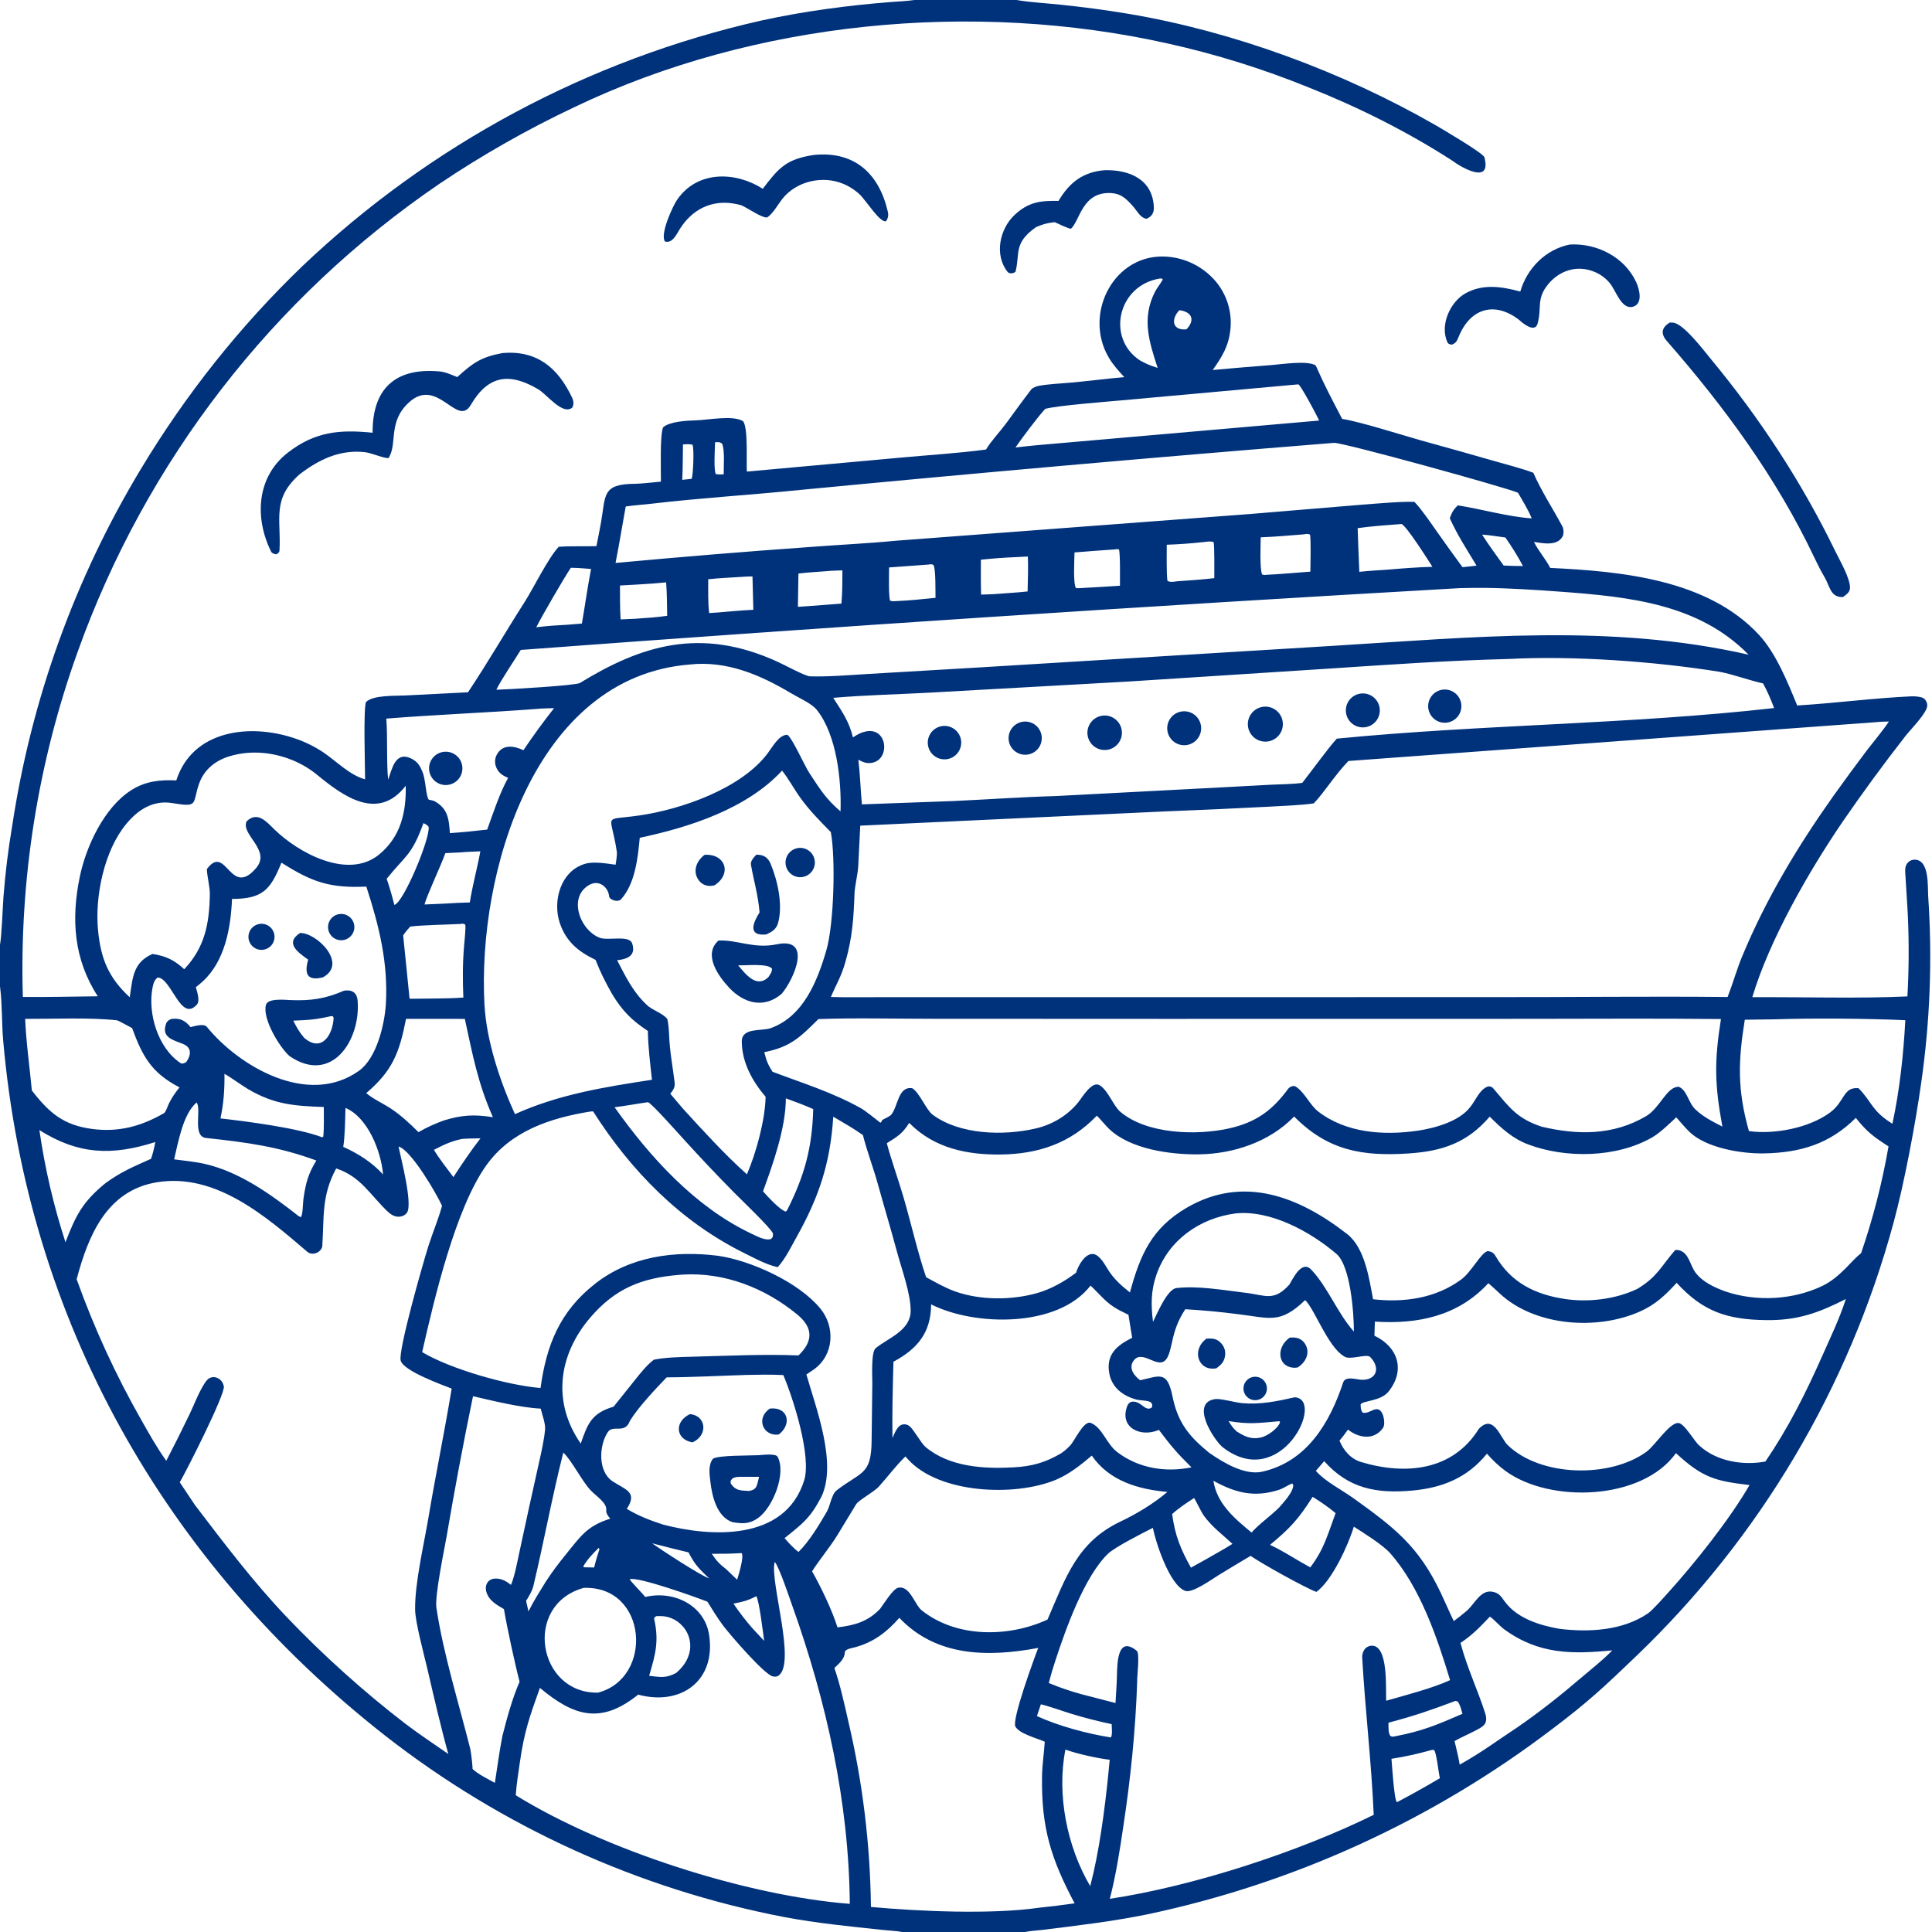 <?xml version="1.0" encoding="UTF-8"?> <svg xmlns="http://www.w3.org/2000/svg" width="168" height="168" viewBox="0 0 168 168" fill="none"><g clip-path="url(#clip0_55_650)"><path d="M79.503 0H88.404L88.499 0.017C89.561 0.198 91.055 0.287 92.163 0.402C94.146 0.605 96.122 0.869 98.089 1.196C107.253 2.731 116.718 6.231 124.802 10.868C125.225 11.111 128.982 13.317 129.076 13.67C129.73 16.108 127.081 14.575 126.234 13.935C122.326 11.426 118.126 9.321 113.82 7.612C109.848 5.996 105.748 4.716 101.562 3.785C84.659 0.005 65.588 1.814 49.939 9.321C45.868 11.244 41.948 13.47 38.212 15.982C23.695 25.876 12.685 40.114 6.763 56.653C3.298 66.278 1.678 76.469 1.987 86.693C4.165 86.712 6.326 86.658 8.503 86.634C6.418 83.426 6.172 79.938 6.939 76.234C7.485 73.597 9.055 70.218 11.402 68.718C12.635 67.929 13.903 67.793 15.33 67.862C16.745 63.474 21.706 62.903 25.537 64.174C26.453 64.472 27.323 64.894 28.125 65.429C29.297 66.228 30.413 67.404 31.747 67.767C31.743 66.697 31.592 61.669 31.821 61.05C32.437 60.429 34.34 60.521 35.243 60.475L40.696 60.199C42.392 57.659 43.951 54.958 45.598 52.383C46.411 51.112 47.645 48.552 48.585 47.547C49.674 47.467 50.773 47.529 51.864 47.489C51.988 46.858 52.164 45.981 52.264 45.422C52.678 43.086 52.314 42.079 55.214 42.069C55.66 42.068 56.905 41.939 57.471 41.88C57.478 40.98 57.371 37.816 57.662 37.155C58.24 36.654 59.696 36.573 60.483 36.553C61.596 36.525 63.724 36.074 64.623 36.629C65.063 37.254 64.891 40.037 64.944 41.008L78.255 39.799C80.653 39.575 83.375 39.411 85.743 39.088C86.151 38.385 86.965 37.528 87.482 36.824C88.2 35.847 88.935 34.827 89.673 33.865C89.792 33.71 90.148 33.583 90.337 33.549C91.182 33.398 92.141 33.355 93.005 33.281C94.588 33.145 96.186 32.928 97.763 32.793C97.256 32.236 96.792 31.736 96.411 31.087C94.162 27.263 96.896 21.964 101.505 22.32C103.147 22.448 104.668 23.228 105.73 24.486C106.683 25.631 107.139 27.108 106.997 28.59C106.855 30.073 106.286 30.998 105.454 32.173C107.164 32.017 108.876 31.874 110.589 31.742C111.506 31.666 113.746 31.326 114.413 31.783C115.258 33.691 115.757 34.6 116.711 36.428C118.249 36.659 121.936 37.838 123.578 38.299C125.718 38.888 127.855 39.49 129.988 40.103C131.082 40.418 132.271 40.717 133.331 41.108C134.056 42.76 135.03 44.216 135.87 45.797C135.978 46 135.99 46.426 135.886 46.633C135.414 47.521 134.143 47.233 133.387 47.126C133.821 47.981 134.39 48.576 134.802 49.384C140.975 49.679 148.494 50.37 152.97 55.22C154.435 56.806 155.453 59.333 156.278 61.346C159.582 61.147 162.933 60.699 166.245 60.549C166.491 60.538 167.111 60.582 167.305 60.742C167.485 60.89 167.588 61.111 167.59 61.344C167.587 61.989 166.123 63.438 165.677 64.022C163.776 66.458 161.95 68.95 160.2 71.497C157.285 75.778 153.855 81.746 152.375 86.711C156.64 86.689 161.678 86.841 165.862 86.645C165.989 84.363 166.005 82.077 165.907 79.794C165.851 78.566 165.754 77.339 165.688 76.112C165.666 75.695 165.608 75.286 165.935 74.974C166.092 74.824 166.304 74.745 166.522 74.754C167.779 74.798 167.616 77.053 167.67 77.957C168.038 83.373 167.833 88.813 167.057 94.186C166.566 97.708 165.577 102.947 164.65 106.348C160.757 120.685 153.036 133.693 142.314 143.977C139.496 146.683 138.1 147.997 134.951 150.37C124.573 158.26 112.575 163.754 99.821 166.454C96.79 167.076 93.671 167.445 90.602 167.821C90.159 167.875 89.564 167.901 89.14 168H78.442C77.942 167.898 77.314 167.88 76.799 167.824C73.926 167.518 71.027 167.237 68.186 166.701C55.547 164.264 43.666 158.865 33.519 150.947C14.279 135.875 2.401 114.749 0.277 90.488C0.144 88.974 0.198 87.337 0.011 85.855L0 85.77V82.153C0.146 81.388 0.23 78.937 0.302 77.978C0.461 75.903 0.716 73.836 1.066 71.784C2.72 60.823 6.517 50.295 12.239 40.801C16.126 34.337 20.862 28.36 26.305 23.133C37.434 12.555 51.214 5.181 66.188 1.789C69.884 0.977 73.768 0.462 77.541 0.171C78.164 0.123 78.805 0.099 79.422 0.012L79.503 0ZM100.864 24.221C97.218 24.793 96.173 29.38 99.111 31.331C99.727 31.67 99.987 31.773 100.665 31.991C99.934 29.74 99.256 27.705 100.417 25.407C100.624 24.998 100.898 24.705 101.109 24.307L101.028 24.218L100.864 24.221ZM102.553 26.973C101.821 27.739 101.903 28.759 103.172 28.637C103.947 27.82 103.647 27.115 102.553 26.973ZM112.831 33.428L97.537 34.813C96.253 34.932 91.952 35.261 90.891 35.553C90.349 36.113 88.794 38.186 88.302 38.911C88.97 38.839 89.669 38.751 90.336 38.698L114.705 36.57C114.506 36.101 113.259 33.794 112.937 33.437L112.831 33.428ZM62.18 38.455C62.167 38.954 62.044 40.917 62.252 41.232C62.522 41.255 62.658 41.263 62.929 41.253C62.924 40.518 63.038 39.12 62.785 38.57C62.51 38.402 62.557 38.459 62.18 38.455ZM116.002 38.509C100.509 39.757 85.025 41.123 69.552 42.606C65.278 43.041 60.965 43.296 56.693 43.797C55.941 43.886 55.156 43.932 54.411 44.043C54.112 45.676 53.847 47.325 53.526 48.952C59.213 48.424 64.906 47.957 70.602 47.553C73.002 47.368 75.531 47.252 77.91 47.019L108.704 44.696L118.472 43.882C119.555 43.801 121.994 43.587 122.994 43.643C123.635 44.311 124.403 45.452 124.949 46.226C125.679 47.265 126.421 48.295 127.173 49.318C127.579 49.277 127.991 49.241 128.395 49.185C127.515 47.72 126.789 46.636 126.067 45.065C126.266 44.535 126.362 44.35 126.759 43.944C128.836 44.268 131.132 44.939 133.192 45.076C132.884 44.316 132.41 43.557 131.995 42.843C130.778 42.339 116.838 38.484 116.002 38.509ZM59.389 38.646C59.374 39.657 59.374 40.721 59.328 41.726L60.142 41.636C60.281 41.278 60.372 38.979 60.216 38.668C59.856 38.608 59.76 38.623 59.389 38.646ZM121.846 45.568C120.64 45.661 119.253 45.754 118.057 45.926C118.098 47.193 118.147 48.46 118.203 49.726C119.033 49.637 119.802 49.587 120.633 49.537C121.772 49.439 123.42 49.311 124.56 49.288C124.288 48.868 122.195 45.539 121.846 45.568ZM113.376 46.465C112.155 46.559 110.845 46.682 109.629 46.722C109.621 47.377 109.531 49.442 109.747 49.954C109.924 50.004 109.912 50.006 110.093 49.984C111.379 49.928 112.661 49.8 113.946 49.707C113.951 48.96 114.003 47.153 113.921 46.493C113.721 46.391 113.601 46.434 113.376 46.465ZM128.879 46.49C129.462 47.404 130.119 48.293 130.751 49.176C131.328 49.203 131.853 49.225 132.43 49.222C132.026 48.44 131.415 47.462 130.901 46.739C130.337 46.665 129.421 46.516 128.879 46.49ZM104.675 47.135C103.605 47.253 102.532 47.331 101.456 47.369C101.457 48.088 101.421 49.89 101.517 50.507C101.779 50.653 102.039 50.588 102.355 50.546C103.434 50.468 104.519 50.403 105.592 50.273C105.586 49.632 105.618 47.621 105.534 47.142C105.253 47.041 104.977 47.102 104.675 47.135ZM96.886 47.779C95.741 47.863 94.578 47.938 93.436 48.038C93.427 48.599 93.3 50.831 93.571 51.144L93.864 51.143C95.039 51.081 96.213 51.011 97.387 50.934C97.385 50.489 97.425 48.028 97.295 47.765C97.081 47.755 97.092 47.744 96.886 47.779ZM88.317 48.446C87.307 48.488 86.298 48.563 85.293 48.671C85.295 49.652 85.278 50.733 85.314 51.706L86.379 51.668C87.336 51.593 88.413 51.533 89.357 51.43C89.375 50.468 89.422 49.339 89.378 48.393L88.317 48.446ZM80.752 49.091L77.311 49.343C77.308 49.844 77.256 51.87 77.402 52.236C77.674 52.301 77.707 52.285 77.981 52.266C79.09 52.22 80.242 52.099 81.349 51.985C81.334 51.361 81.382 49.552 81.176 49.133C80.987 49.036 80.972 49.063 80.752 49.091ZM49.637 49.374C49.045 50.261 47.097 53.611 46.632 54.544C47.105 54.496 47.665 54.425 48.132 54.399C48.956 54.358 49.779 54.298 50.6 54.222C50.873 52.642 51.093 51.047 51.395 49.475C50.808 49.43 50.225 49.376 49.637 49.374ZM71.934 49.663C71.116 49.724 70.24 49.774 69.429 49.872L69.384 52.768L70.609 52.683L73.168 52.487C73.252 51.483 73.25 50.605 73.253 49.598C72.926 49.611 72.231 49.623 71.934 49.663ZM64.619 50.156C63.715 50.22 62.45 50.267 61.582 50.371C61.584 51.253 61.556 52.459 61.668 53.31L62.406 53.261C63.428 53.176 64.487 53.072 65.508 53.025C65.489 52.058 65.463 51.09 65.433 50.123C65.258 50.129 64.773 50.133 64.619 50.156ZM56.741 50.744C55.798 50.81 54.855 50.866 53.912 50.913C53.912 51.912 53.904 52.864 53.968 53.861L55.228 53.806C56.092 53.738 57.176 53.681 58.016 53.547C57.999 52.611 58.002 51.564 57.922 50.639L56.741 50.744ZM126.955 51.141C99.716 52.695 72.492 54.486 45.284 56.516C44.714 57.447 43.577 59.106 43.161 59.978C44.047 59.955 50.054 59.619 50.429 59.388C55.722 56.143 60.88 54.48 67.565 57.522C68.194 57.798 69.996 58.795 70.43 58.81C71.928 58.864 73.834 58.705 75.34 58.615L85.5 58.017L115.883 56.161C128.061 55.423 140.028 54.194 152.052 56.93C147.717 52.507 141.678 51.9 135.802 51.459C133.669 51.299 131.278 51.146 129.146 51.121C128.415 51.117 127.685 51.124 126.955 51.141ZM131.168 57.303C125.877 57.437 121.013 57.781 115.731 58.129L98.095 59.266L80.719 60.237C77.946 60.386 75.237 60.44 72.456 60.682C73.228 61.889 73.831 62.717 74.167 64.121C76.819 62.324 77.577 65.412 76.243 66.178C75.912 66.364 75.52 66.406 75.158 66.293C74.967 66.234 74.816 66.155 74.64 66.064C74.798 67.397 74.827 68.638 74.948 69.945L82.938 69.654C85.886 69.517 88.886 69.304 91.829 69.221L106.506 68.452L110.48 68.238C111.225 68.204 112.543 68.183 113.242 68.073C114.02 67.09 115.498 65.04 116.243 64.23C128.837 62.993 141.701 62.992 154.271 61.569C153.984 60.812 153.699 60.142 153.311 59.428C152.118 59.165 150.495 58.571 149.438 58.403C143.852 57.514 136.84 57.005 131.168 57.303ZM59.968 57.784C46.437 58.873 41.504 75.96 42.128 87.36C42.301 90.509 43.48 94.045 44.779 96.882C48.608 95.157 52.547 94.528 56.693 93.893C56.538 92.497 56.359 91.053 56.336 89.649C54.903 88.698 54.119 87.907 53.218 86.426C52.627 85.374 52.237 84.61 51.786 83.469C50.294 82.744 49.256 81.907 48.697 80.32C48.009 78.364 48.755 75.683 50.942 75.095C51.668 74.899 52.796 75.094 53.529 75.193C53.581 74.873 53.675 74.326 53.632 74.037C53.122 70.625 52.303 71.384 55.583 70.911C59.222 70.387 64.426 68.593 66.742 65.522C67.215 64.893 67.74 63.885 68.474 63.897C68.916 64.213 69.943 66.556 70.394 67.241C71.287 68.595 71.82 69.484 73.09 70.554C73.176 67.882 72.767 63.904 71.022 61.722C70.576 61.165 69.451 60.678 68.812 60.296C66.104 58.678 63.205 57.433 59.968 57.784ZM46.751 61.64C42.379 61.974 37.974 62.138 33.593 62.487C33.718 64.081 33.597 66.551 33.757 67.794C34.075 66.897 34.363 65.359 35.654 65.912C36.242 66.164 36.491 66.511 36.72 67.087C37.017 67.674 37.026 69.279 37.287 69.536L37.72 69.635C38.932 70.261 39.04 71.193 39.12 72.447C40.204 72.371 41.286 72.267 42.365 72.137C42.895 70.679 43.442 68.978 44.183 67.644C43.688 67.424 43.334 67.215 43.13 66.671C43.003 66.332 43.026 65.956 43.193 65.636C43.692 64.685 44.707 64.848 45.514 65.236C46.357 63.983 47.247 62.763 48.181 61.577C47.792 61.592 47.116 61.598 46.751 61.64ZM163.254 62.788L117.253 66.173C116.03 67.45 115.209 68.841 114.241 69.86C113.118 70.026 111.469 70.08 110.307 70.148C107.333 70.305 104.357 70.44 101.38 70.553L74.804 71.797C74.736 72.97 74.698 74.141 74.63 75.314C74.588 76.039 74.328 77.059 74.305 77.708C74.228 79.847 74.124 81.493 73.527 83.602C73.141 84.968 72.749 85.516 72.251 86.693L73.22 86.713L129.688 86.707C136.512 86.717 143.416 86.625 150.226 86.697C150.676 85.544 151.018 84.311 151.491 83.167C153.563 78.168 156.3 73.628 159.419 69.222C160.378 67.88 161.354 66.55 162.348 65.233C162.903 64.51 163.788 63.46 164.25 62.742C163.994 62.751 163.487 62.753 163.254 62.788ZM21.268 65.491C19.974 65.646 18.695 66.064 17.858 67.138C17.619 67.447 17.432 67.794 17.305 68.165C16.705 69.886 17.32 70.226 14.98 69.834C13.315 69.555 11.982 70.421 10.971 71.659C9.056 73.973 8.244 77.934 8.524 80.877C8.761 83.371 9.439 85.014 11.281 86.718C11.533 85.092 11.54 83.691 13.265 82.953C14.426 83.135 15.148 83.47 16.02 84.282C17.802 82.389 18.203 80.358 18.248 77.757C18.259 77.131 17.985 76.088 17.991 75.57C19.674 73.295 20.003 78.144 22.277 75.477C23.602 73.924 20.911 72.566 21.444 71.422C22.379 70.516 23.162 71.439 23.839 72.103C25.932 74.156 30.261 76.536 32.978 74.296C34.845 72.756 35.333 70.621 35.28 68.326C32.874 71.456 29.842 69.242 27.564 67.367C25.86 65.964 23.481 65.241 21.268 65.491ZM68.006 67.012C64.94 70.325 59.973 71.933 55.631 72.852C55.467 74.594 55.232 76.831 54.01 78.192C53.729 78.504 52.992 78.244 52.967 77.939C52.908 77.238 52.204 76.509 51.348 76.892C49.325 77.907 50.396 80.869 52.148 81.544C52.873 81.824 54.72 81.277 54.973 82.041C55.359 83.205 54.365 83.417 53.662 83.5C54.396 84.903 55.031 86.24 56.208 87.349C56.668 87.827 57.654 88.104 58.031 88.619C58.127 88.981 58.174 89.726 58.187 90.066C58.241 91.451 58.502 92.781 58.667 94.15C58.715 94.55 58.519 94.815 58.288 95.11L59.408 96.428C61.154 98.334 63.027 100.405 64.951 102.113C65.761 100.231 66.535 97.379 66.575 95.373C65.417 94.012 64.526 92.412 64.503 90.58C64.487 89.32 66.227 89.689 67.025 89.401C69.862 88.378 71.07 85.323 71.85 82.656C72.526 80.357 72.669 74.618 72.246 72.359C71.271 71.361 70.423 70.518 69.599 69.379C69.073 68.653 68.548 67.68 68.006 67.012ZM36.821 71.579C35.803 74.385 35.316 74.327 33.624 76.413C33.905 77.242 34.076 77.847 34.292 78.689C35.102 78.487 37.442 72.833 37.27 71.89C37.071 71.687 37.079 71.701 36.821 71.579ZM40.042 74.122L38.726 74.186C38.322 75.323 37.126 77.84 36.911 78.65L38.657 78.575C39.388 78.527 40.12 78.493 40.853 78.473C41.097 76.926 41.494 75.53 41.77 74.029C41.245 74.055 40.552 74.068 40.042 74.122ZM24.473 75.013C23.532 77.339 22.872 78.167 20.175 78.168C20.073 80.661 19.565 83.574 17.622 85.347C17.431 85.52 17.233 85.685 17.03 85.843C17.14 86.246 17.41 87.029 17.123 87.352C15.713 88.935 14.933 85.086 13.723 84.998C13.447 85.181 13.343 85.479 13.266 85.87C12.825 88.127 13.74 91.151 15.708 92.445C15.856 92.543 16.047 92.436 16.187 92.361C16.607 91.79 16.711 91.099 15.927 90.785C15.025 90.416 13.976 90.214 14.464 88.963C14.528 88.797 14.767 88.626 14.935 88.603C15.692 88.5 16.128 88.78 16.573 89.314C16.947 89.228 17.702 88.975 17.988 89.292C20.747 92.692 26.761 96.283 31.209 93.117C32.758 92.014 33.428 89.111 33.551 87.362C33.771 83.739 32.962 80.503 31.856 77.097C28.714 77.235 27.167 76.731 24.473 75.013ZM40.02 80.345C38.803 80.41 36.802 80.431 35.671 80.572C35.427 80.85 35.263 81.029 35.057 81.34C35.122 81.898 35.608 86.81 35.611 86.814L35.697 86.848C37.077 86.822 38.961 86.849 40.292 86.744C40.228 85.211 40.226 83.773 40.355 82.245C40.384 81.902 40.52 80.658 40.455 80.396C40.253 80.296 40.25 80.319 40.02 80.345ZM2.188 88.599C2.262 90.549 2.586 92.841 2.769 94.823C4.259 96.752 5.502 97.833 7.996 98.168C10.305 98.478 12.293 97.939 14.287 96.781C14.485 96.554 14.555 96.219 14.709 95.918C14.995 95.363 15.224 95.038 15.61 94.556C13.19 93.299 12.399 91.89 11.489 89.4C11.236 89.272 10.288 88.735 10.16 88.721C7.763 88.461 4.611 88.608 2.188 88.599ZM35.307 88.596C34.733 91.529 34.143 93.103 31.846 95.054C32.525 95.61 33.179 95.88 33.9 96.339C34.761 96.887 35.665 97.716 36.389 98.448C37.098 98.038 37.844 97.696 38.617 97.424C40.165 96.952 41.241 96.89 42.861 97.148C41.559 94.209 41.097 91.727 40.42 88.599L35.307 88.596ZM71.165 88.617C69.563 90.212 68.73 91.042 66.46 91.494C66.632 92.204 66.772 92.56 67.173 93.195C69.763 94.175 72.393 94.984 74.871 96.372C75.228 96.572 76.188 97.338 76.553 97.628C76.686 97.52 76.638 97.566 76.713 97.393C76.862 97.317 77.39 97.054 77.481 96.949C78.104 96.226 78.073 94.44 79.323 94.627C79.958 95.009 80.51 96.458 81.075 96.912C83.448 98.691 87.295 98.775 90.07 98.126C91.533 97.784 92.838 96.993 93.766 95.845C94.121 95.405 94.982 93.899 95.669 94.4C96.37 94.859 96.827 96.176 97.421 96.679C99.746 98.649 104.105 98.745 106.877 98.123C109.241 97.593 110.654 96.537 112.02 94.672C112.156 94.486 112.514 94.349 112.706 94.507C113.468 95.015 113.915 96.104 114.626 96.652C117.06 98.531 120.305 98.744 123.246 98.326C124.733 98.11 126.852 97.529 127.808 96.309C128.296 95.738 128.618 94.786 129.34 94.492C129.497 94.428 129.719 94.491 129.823 94.613C131.246 96.28 131.891 97.256 134.052 97.971C137.185 98.713 140.275 98.744 143.14 97.056C144.365 96.335 144.914 94.496 145.969 94.502C146.704 94.775 146.799 95.884 147.434 96.478C148.159 97.155 148.903 97.514 149.773 97.964C149.092 94.283 149.063 92.301 149.648 88.613C144.079 88.547 138.434 88.595 132.86 88.594L101.392 88.599L81.216 88.59C78.047 88.593 74.292 88.498 71.165 88.617ZM154.379 88.637L151.722 88.672C151.136 92.29 151.065 94.766 152.082 98.358C154.269 98.665 157.297 98.093 159.123 96.75C160.442 95.779 160.251 94.497 161.613 94.627C162.785 95.816 162.732 96.585 164.556 97.716C165.188 94.813 165.521 91.677 165.68 88.714C162.452 88.566 157.637 88.523 154.379 88.637ZM19.519 93.377C19.533 94.714 19.456 95.941 19.169 97.253C21.47 97.513 25.872 98.079 28.009 98.891L28.106 98.849C28.19 98.278 28.156 96.896 28.157 96.262C25.621 96.166 23.888 96.063 21.602 94.724C20.977 94.357 20.071 93.679 19.519 93.377ZM68.335 95.51C68.327 98.091 67.218 101.215 66.349 103.592C66.693 103.985 67.855 105.258 68.334 105.355L68.452 105.222C69.966 102.218 70.624 99.799 70.715 96.442C69.886 96.077 69.183 95.816 68.335 95.51ZM56.337 95.844C55.385 95.975 54.375 96.171 53.442 96.282C56.514 100.606 60.403 104.915 65.27 107.241C65.823 107.489 66.485 107.898 67.041 107.742C67.26 107.489 67.186 107.637 67.216 107.259C67 106.749 64.43 104.306 63.834 103.699C62.34 102.186 60.879 100.641 59.451 99.066C59.029 98.608 56.588 95.848 56.337 95.844ZM17.094 95.87C15.912 96.877 15.5 99.311 15.142 100.813C15.994 100.919 17.035 101.029 17.86 101.221C20.85 101.917 23.559 103.858 25.951 105.736L26.165 105.843C26.342 105.603 26.333 104.63 26.384 104.271C26.575 102.921 26.783 102.095 27.507 100.914C24.206 99.695 21.383 99.327 17.922 98.956C16.687 98.824 17.554 96.439 17.094 95.87ZM30.041 96.341C30.011 97.327 30 98.779 29.849 99.728C31.123 100.296 32.367 101.082 33.308 102.127C33.15 100.148 31.998 97.17 30.041 96.341ZM51.31 96.659C47.821 97.228 44.419 98.35 42.285 101.337C39.6 105.097 37.755 112.977 36.709 117.575C39.193 119.056 44.105 120.456 47.003 120.697C47.514 116.981 48.658 114.067 51.722 111.65C54.778 109.241 58.664 108.724 62.44 109.199C65.312 109.614 69.45 111.497 71.332 113.783C72.638 115.369 72.535 117.808 70.781 119.075C70.564 119.229 70.344 119.378 70.121 119.522C70.977 122.502 72.796 127.22 71.436 130.134C70.459 131.997 69.851 132.444 68.224 133.75C68.606 134.199 68.968 134.589 69.434 134.956C70.374 134.029 71.24 132.586 71.898 131.449C72.198 130.931 72.302 129.944 72.753 129.595C74.901 127.932 75.772 128.302 75.793 125.242L75.853 120.317C75.859 119.68 75.726 117.572 76.153 117.226C77.244 116.341 79.144 115.717 79.189 114.026C79.199 112.491 78.416 110.403 77.999 108.852C77.474 106.904 76.871 104.896 76.33 102.944C75.947 101.563 75.382 100.082 75.037 98.704C74.216 98.119 73.327 97.617 72.458 97.104C72.202 101.127 71.226 104.079 69.262 107.581C68.757 108.48 68.322 109.413 67.629 110.188C66.623 109.97 65.629 109.415 64.718 108.965C59.189 106.229 54.869 101.818 51.584 96.656C51.566 96.628 51.347 96.651 51.31 96.659ZM95.375 97.016C93.086 99.41 90.311 100.348 87.037 100.392C84.118 100.431 81.299 99.852 79.161 97.743L79.062 97.643C78.475 98.584 78.04 98.831 77.114 99.41C77.459 100.741 78.135 102.63 78.56 104.086C79.192 106.247 79.827 109.014 80.531 111.06C81.306 111.482 82.194 111.988 83.021 112.286C85.228 113.079 87.95 113.075 90.19 112.44C91.397 112.098 92.584 111.42 93.571 110.672C93.737 110.085 94.387 108.879 95.147 109.06C95.599 109.168 96.023 109.859 96.251 110.245C96.787 111.151 97.434 111.736 98.254 112.384C99.149 109.101 100.149 106.803 103.173 105.032C108.134 102.129 112.985 104.074 117.138 107.304C118.694 108.515 119.056 111.196 119.398 112.978C122.059 113.282 124.811 112.911 127.047 111.272C127.987 110.582 128.784 108.904 129.376 108.791C129.711 108.836 129.882 108.942 130.046 109.221C131.386 111.509 133.435 112.55 136.05 112.951C138.051 113.257 140.435 113.006 142.385 112.072C144.111 111.024 144.399 110.179 145.655 108.714C145.675 108.691 145.941 108.681 145.981 108.712C146.868 108.928 146.935 109.966 147.414 110.63C148.023 111.474 149.114 111.968 150.071 112.312C152.757 113.21 155.913 113.041 158.47 111.817C159.218 111.459 159.844 110.924 160.43 110.346C160.883 109.899 161.335 109.361 161.834 108.974C162.874 105.946 163.672 102.841 164.219 99.686C162.891 98.829 162.355 98.436 161.375 97.207C159.119 99.458 156.576 100.239 153.389 100.296C151.429 100.332 148.349 99.829 146.89 98.406C146.573 98.097 146.07 97.514 145.764 97.16C145.177 97.701 144.362 98.501 143.679 98.897C140.597 100.68 136.169 100.754 132.883 99.515C131.508 98.996 130.544 98.096 129.54 97.098C127.604 99.354 125.461 100.099 122.536 100.297C118.458 100.574 115.455 100.046 112.534 97.088C110.399 99.303 107.242 100.346 104.211 100.379C101.77 100.405 98.281 99.936 96.434 98.158C96.137 97.872 95.57 97.182 95.375 97.016ZM3.425 98.269C3.901 101.579 4.66 104.841 5.694 108.021C6.577 105.709 7.181 104.502 9.175 102.881C10.536 101.884 11.62 101.447 13.136 100.765C13.322 100.206 13.39 99.887 13.505 99.308C9.742 100.51 6.831 100.416 3.425 98.269ZM40.203 99.035C39.26 99.221 38.591 99.538 37.737 99.987C38.155 100.715 38.912 101.658 39.428 102.357C40.036 101.403 41.07 99.884 41.781 98.986C41.313 98.998 40.654 98.995 40.203 99.035ZM34.654 99.698C34.864 100.722 35.897 104.658 35.398 105.436C35.258 105.653 34.989 105.78 34.739 105.8C34.318 105.832 33.981 105.612 33.688 105.332C32.189 103.9 31.359 102.301 29.235 101.605C27.937 103.996 28.198 105.809 28.023 108.404C27.865 108.966 27.133 109.202 26.723 108.852C23.127 105.774 18.757 101.974 13.655 102.804C9.288 103.515 7.678 107.426 6.665 111.239C8.177 115.461 10.052 119.544 12.269 123.443C12.963 124.667 13.64 125.88 14.459 127.026C15.158 125.681 15.836 124.325 16.492 122.959C16.904 122.094 17.254 121.137 17.766 120.328C17.919 120.088 18.082 119.854 18.375 119.776C18.622 119.711 18.88 119.776 19.083 119.924C19.293 120.078 19.416 120.293 19.464 120.549C19.593 121.243 16.2 127.929 15.631 128.895L16.947 130.866C19.46 134.165 22.025 137.554 24.89 140.568C28.018 143.86 31.642 147.119 35.243 149.884C36.363 150.744 37.807 151.699 38.983 152.52C38.306 150.083 37.714 147.489 37.14 145.025C36.858 143.819 36.112 141.071 36.097 139.97C36.066 137.657 36.855 134.349 37.248 132.008C37.878 128.266 38.66 124.48 39.276 120.749C38.389 120.398 35.106 119.22 34.844 118.32C34.593 117.457 36.842 109.65 37.236 108.401C37.609 107.215 38.112 106.05 38.437 104.852C37.926 103.729 35.731 99.986 34.654 99.698ZM107.396 105.521C104.295 105.943 101.598 107.848 100.555 110.857C100.077 112.238 100.077 113.5 100.262 114.942C100.606 114.271 101.488 112.095 102.309 112.003C104.206 111.791 106.359 112.186 108.264 112.411C110.027 112.613 110.755 113.222 112.124 111.697C112.475 111.094 113.215 109.542 114.036 110.418C115.475 111.952 116.319 114.216 117.728 115.788C117.734 114.226 117.441 110.086 116.214 109.036C113.962 107.109 110.459 105.178 107.396 105.521ZM59.04 110.859C55.786 111.128 53.495 112.043 51.339 114.559C48.53 117.837 48.011 121.95 50.5 125.528C51.098 123.789 51.455 122.876 53.359 122.318L55.224 119.986C55.709 119.385 56.238 118.704 56.856 118.235C57.898 118.025 59.191 118 60.263 117.973C63.316 117.897 66.383 117.741 69.436 117.862C70.7 116.651 70.742 115.471 69.325 114.304C66.529 112.001 62.999 110.612 59.341 110.835C59.241 110.841 59.14 110.849 59.04 110.859ZM145.795 111.551C144.794 112.647 143.939 113.45 142.603 114.045C138.885 115.702 133.496 115.334 130.433 112.498C130.107 112.196 129.763 111.868 129.422 111.58C126.804 114.435 123.305 115.166 119.554 114.922L119.515 116.149C121.569 117.123 122.227 119.151 120.745 121.002C120.065 121.853 118.56 121.774 118.315 122.114C118.332 122.427 118.31 122.564 118.478 122.829C119.1 123.045 119.739 122.01 120.202 122.915C120.35 123.203 120.45 123.898 120.265 124.163C119.463 125.306 118.099 125.017 117.215 124.313C116.968 124.652 116.756 124.956 116.476 125.27C116.841 126.146 117.453 126.863 118.377 127.139C122.288 128.307 126.348 127.857 128.589 124.254C129.888 122.889 130.466 125.042 131.103 125.659C133.963 128.429 139.993 128.553 143.174 126.238C143.927 125.69 145.149 123.725 145.932 123.737C146.472 123.745 147.362 125.405 147.813 125.743C149.314 127.09 151.599 127.449 153.515 127.087C155.505 124.159 156.984 121.222 158.416 117.995C159.154 116.333 159.948 114.697 160.507 112.96C158.12 114.169 156.31 114.826 153.595 114.793C150.182 114.752 148.079 114.048 145.795 111.551ZM94.828 111.791C92.003 115.468 84.759 115.343 80.967 113.424C80.956 115.88 79.781 117.29 77.691 118.411C77.632 120.716 77.572 122.727 77.606 125.038C77.792 124.639 78.021 123.98 78.467 123.872C78.681 123.819 78.907 123.868 79.079 124.004C79.476 124.322 80.083 125.493 80.491 125.833C82.573 127.566 85.536 127.736 88.105 127.598C89.749 127.51 90.866 127.186 92.238 126.395L92.335 126.327C92.725 126.05 92.732 126.016 93.024 125.73C93.401 125.404 94.221 123.482 94.856 123.734C95.861 124.134 96.21 125.56 97.163 126.279C99.024 127.683 101.346 128.055 103.607 127.596C102.364 126.37 101.818 125.731 100.774 124.337C99.194 125.029 97.281 124.146 98.033 122.23C98.091 122.081 98.245 121.921 98.407 121.893C99.215 121.753 99.587 122.828 100.164 122.384C100.207 122.082 100.232 122.221 100.092 121.954C99.812 121.759 99.165 121.796 98.8 121.697C97.658 121.388 96.692 120.659 96.464 119.45C96.153 117.795 97.098 117.003 98.451 116.327C98.343 115.664 98.226 114.992 98.127 114.329C97.061 113.818 96.529 113.531 95.698 112.661C95.602 112.56 94.918 111.859 94.828 111.791ZM113.493 113.052C111.309 115.143 110.454 114.617 107.703 114.283C106.164 114.081 104.618 113.936 103.068 113.846C102.444 114.817 102.157 115.578 101.913 116.721C101.776 117.233 101.645 118.296 101.05 118.453C100.329 118.644 99.236 117.469 98.603 118.279C98.065 118.968 98.652 119.651 99.143 120.022C100.846 119.649 101.496 119.152 101.958 121.433C102.417 123.699 103.389 124.898 105.134 126.321C106.41 127.214 108.265 128.31 109.763 127.972C113.656 127.093 115.634 123.717 116.798 120.211C116.959 119.724 117.644 119.879 118.016 119.931C119.542 120.239 120.194 119.086 119.151 118.005C118.827 117.669 117.347 118.33 116.868 117.936C115.477 117.125 114.29 113.791 113.493 113.052ZM64.96 119.558C62.714 119.626 60.201 119.762 57.971 119.77C56.968 120.808 55.516 122.352 54.776 123.549C54.339 124.746 53.312 123.838 52.849 124.537C52.086 125.69 51.976 127.942 53.254 128.799C54.356 129.537 55.487 129.717 54.505 131.203C55.446 131.788 56.615 132.239 57.672 132.577C61.733 133.639 68.245 134.08 69.925 128.739C70.578 126.662 69.002 121.661 68.114 119.572C67.043 119.515 66.031 119.54 64.96 119.558ZM41.131 121.409C40.295 125.458 39.531 129.52 38.838 133.596C38.636 134.73 37.796 138.768 37.948 139.8C38.526 143.727 39.901 148.126 40.88 152.028C40.982 152.434 41.14 153.952 41.075 153.802C41.493 154.244 42.477 154.725 43.033 155.028C43.246 153.673 43.421 152.297 43.687 150.955C44.093 149.369 44.529 147.741 45.182 146.236C44.776 144.705 44.075 141.44 43.821 139.923C43.179 139.546 42.503 139.18 42.288 138.409C42.13 137.844 42.422 137.291 43.055 137.268C43.616 137.248 44.003 137.489 44.437 137.813C44.769 136.995 44.973 135.859 45.164 134.975L46 131.105L46.888 127.102C47.088 126.197 47.318 125.205 47.399 124.281C47.44 123.809 47.141 122.983 47.015 122.487C45.351 122.421 42.774 121.794 41.131 121.409ZM48.983 126.309C48.012 130.136 47.3 134.057 46.385 137.896C46.276 138.352 45.995 138.809 45.747 139.207L45.954 140.122C46.401 139.224 46.926 138.401 47.451 137.547C48.048 136.634 48.549 135.978 49.229 135.138C50.511 133.556 51.067 132.683 53.064 132.06C52.867 131.809 52.686 131.606 52.718 131.299C52.781 130.682 51.838 130.099 51.349 129.58C50.608 128.792 49.705 126.984 48.983 126.309ZM129.299 126.407C127.609 128.492 125.45 129.373 122.819 129.613C119.69 129.899 117.262 129.434 115.147 127.059L114.42 127.9C115.235 128.834 116.644 129.528 117.697 130.284C121.235 132.824 123.35 134.44 125.275 138.489C125.627 139.23 126.057 140.236 126.416 140.964C126.811 140.674 127.135 140.416 127.518 140.093C128.213 139.521 128.718 138.221 129.774 138.41C130.347 138.513 130.519 138.812 130.84 139.251C131.923 140.737 133.887 141.336 135.616 141.639C138.146 141.944 141.078 141.811 143.302 140.293C143.692 140.028 144.689 138.897 145.057 138.491C147.367 135.941 150.423 132.098 152.131 129.136C149.131 128.784 148.037 128.488 145.735 126.36C142.788 130.484 134.794 130.733 130.92 127.916C130.333 127.489 129.775 126.953 129.299 126.407ZM94.938 126.575C94.007 127.37 92.965 128.197 91.827 128.673C88.268 130.161 81.678 129.898 78.955 126.898L78.729 126.649C77.846 127.521 77.246 128.35 76.428 129.263C76.004 129.736 74.663 130.447 74.442 130.811C73.919 131.67 73.359 132.604 72.825 133.476C72.158 134.562 71.26 135.617 70.615 136.638C71.352 137.916 72.399 140.11 72.823 141.512C74.307 141.332 75.467 141.02 76.537 139.889C76.845 139.476 77.644 138.173 78.087 138.07C79.125 137.827 79.526 139.535 80.149 140.031C83.193 142.457 87.732 142.379 91.088 140.832C92.686 137.145 93.662 134.102 97.426 132.313C98.842 131.639 100.313 130.753 101.511 129.733C98.953 129.503 96.454 128.772 94.938 126.575ZM105.511 128.761C105.824 130.766 107.348 132.037 108.832 133.265C109.439 132.561 110.501 131.812 111.221 131.097C111.622 130.628 112.46 129.751 112.456 129.138L112.368 128.995C111.972 129.146 111.613 129.419 111.234 129.543C109.081 130.246 107.421 129.815 105.511 128.761ZM114.143 130.16C112.898 132.122 112.172 132.893 110.441 134.333C111.413 134.798 112.165 135.273 113.089 135.814L113.938 136.293C115.161 134.677 115.439 133.455 116.14 131.576C115.514 131.053 114.836 130.59 114.143 130.16ZM103.83 130.266C103.148 130.714 102.537 131.105 101.926 131.657C102.174 133.518 102.656 134.698 103.56 136.318L104.843 135.606C105.578 135.182 106.464 134.697 107.17 134.25C106.282 133.418 105.407 132.794 104.685 131.801C104.433 131.455 103.982 130.456 103.83 130.266ZM117.723 132.753C117.255 134.324 115.83 137.448 114.471 138.425C113.659 138.164 109.477 135.84 108.756 135.289C107.821 135.843 106.89 136.403 105.963 136.97C105.315 137.374 103.674 138.554 103.069 138.338C101.679 137.844 100.471 134.013 100.249 132.859C99.389 133.296 96.942 134.527 96.333 135.12C94.267 137.133 92.649 141.72 91.777 144.386C91.559 145.033 91.366 145.687 91.198 146.349C93.395 147.259 94.773 147.489 97 148.087C97.04 147.355 97.101 146.598 97.123 145.779C97.151 144.766 97.123 142.147 98.852 143.55C99.134 143.779 98.856 145.863 98.884 146.249C98.746 150.428 98.306 154.733 97.671 158.873C97.377 160.908 97.021 163.119 96.507 165.114C103.791 164.01 112.842 161.066 119.453 157.811C119.259 153.244 118.705 148.664 118.45 144.1C118.436 143.85 118.556 143.512 118.737 143.334C118.894 143.178 119.108 143.095 119.329 143.104C120.727 143.154 120.493 146.782 120.536 147.89C122.137 147.435 124.657 146.776 126.093 146.098C124.986 142.438 123.495 138.008 120.876 135.053C120.234 134.328 118.581 133.299 117.723 132.753ZM56.702 134.198C57.448 134.738 60.954 137.031 61.667 137.25C60.797 136.424 60.418 136.064 59.873 134.991C58.813 134.737 57.756 134.472 56.702 134.198ZM52.062 134.601C51.601 135.036 51.032 135.651 50.724 136.202L50.778 136.29L50.816 136.285L51.666 136.304C51.808 135.711 51.938 135.282 52.13 134.702L52.062 134.601ZM64.3 135.061C63.468 135.114 62.725 135.114 61.895 135.113C62.3 135.723 62.559 135.994 63.151 136.458L64.099 137.365C64.226 136.936 64.705 135.432 64.5 135.058L64.3 135.061ZM67.368 135.826C67.362 135.848 67.356 135.87 67.351 135.892C66.966 137.599 69.211 144.523 67.733 145.68C67.566 145.81 67.39 145.818 67.192 145.772C66.449 145.596 63.474 142.146 62.875 141.348C62.38 140.69 61.952 139.976 61.514 139.278C60.593 138.912 55.447 137.064 54.758 137.328C54.795 137.471 55.889 138.575 56.111 138.867C58.587 138.271 61.263 139.588 61.66 142.154C62.283 146.181 59.174 148.361 55.496 147.359C52.254 149.96 49.916 149.259 46.948 146.772C46.032 149.336 45.593 150.549 45.201 153.275C45.077 154.166 44.902 155.225 44.85 156.109C52.536 160.862 64.888 164.852 73.896 165.552C73.816 156.695 71.867 147.95 68.897 139.636C68.666 138.992 67.714 136.142 67.368 135.826ZM50.76 138.075C45.428 139.563 46.774 147.306 52.009 147.184C56.853 145.909 56.316 137.888 50.76 138.075ZM65.761 138.803C65.01 139.186 64.61 139.285 63.78 139.445C64.284 140.196 64.836 140.914 65.433 141.594L66.445 142.682C66.373 142.125 66.005 139.069 65.761 138.803ZM57.064 140.534C56.975 140.607 56.858 140.657 56.883 140.768C57.313 142.674 57.011 143.83 56.447 145.722C57.414 145.834 57.916 145.952 58.799 145.472C59.477 144.885 59.967 144.169 60.019 143.243C60.053 142.539 59.794 141.852 59.303 141.346C58.789 140.806 58.128 140.526 57.385 140.527C57.278 140.528 57.171 140.53 57.064 140.534ZM129.559 140.574C128.695 141.475 128.054 142.162 127 142.862L127.039 143.009C127.571 144.984 128.489 146.959 129.127 148.911C129.468 149.958 128.957 150.145 128.12 150.576C127.575 150.857 127.016 151.091 126.483 151.398C126.632 152.041 126.83 152.806 126.931 153.447C128.952 152.312 130.108 151.41 131.969 150.186C133.942 148.825 135.723 147.405 137.546 145.848C138.397 145.12 139.433 144.312 140.197 143.512C136.741 143.846 133.817 143.88 130.8 141.68C130.451 141.426 129.839 140.75 129.559 140.574ZM78.202 140.683C77.118 141.923 75.951 142.811 74.334 143.246C74.098 143.309 73.471 143.389 73.463 143.685C73.448 144.261 72.937 144.679 72.555 145.044C73.041 146.421 73.45 148.278 73.772 149.704C75.014 154.989 75.671 160.394 75.733 165.823C79.926 166.203 86.173 166.491 90.379 165.887C91.404 165.78 92.426 165.654 93.446 165.509C91.406 161.661 90.54 158.965 90.612 154.467C90.629 153.419 90.784 152.468 90.848 151.452C90.217 151.167 88.603 150.753 88.29 150.124C87.986 149.511 89.91 144.245 90.282 143.297C85.956 144.106 81.442 144.093 78.202 140.683ZM126.562 147.905C124.336 148.738 123.067 149.178 120.738 149.802C120.745 150.198 120.7 150.632 120.894 150.951C121.095 151.036 121.089 151.019 121.309 150.983C123.679 150.53 124.941 149.994 127.169 149.027C127.051 148.618 126.992 148.297 126.753 147.949L126.562 147.905ZM90.51 148.202L90.168 149.225C92.029 150.085 94.574 150.767 96.604 151.083C96.741 150.857 96.676 150.229 96.665 149.926C95.445 149.67 94.237 149.357 93.045 148.99C92.549 148.836 90.898 148.264 90.51 148.202ZM92.645 152.138C91.879 156.036 92.781 160.589 94.802 164.013L95.093 162.811C95.777 159.777 96.21 156.141 96.495 153.021C95.422 152.897 93.69 152.515 92.645 152.138ZM124.484 152.174C123.231 152.523 122.298 152.731 120.997 152.94C121.05 153.504 121.224 156.457 121.464 156.707L121.596 156.649C122.817 156.005 124.021 155.33 125.208 154.626C125.071 154.051 124.909 152.315 124.683 152.162L124.484 152.174Z" fill="#00327C"></path><path d="M66.327 16.416C67.719 14.593 68.366 13.845 70.739 13.478C74.234 13.108 76.422 15.018 77.205 18.415C77.273 18.711 77.228 18.983 77.049 19.23C76.53 19.422 75.298 17.405 74.737 16.89C74.219 16.411 73.601 16.053 72.928 15.841C71.214 15.316 69.179 15.855 68.045 17.276C67.675 17.74 67.161 18.664 66.689 18.911C66.202 18.932 65.115 18.143 64.458 17.847C64.251 17.789 64.041 17.742 63.828 17.706C61.848 17.367 60.191 18.224 59.135 19.884C58.821 20.376 58.477 21.199 57.818 20.996C57.379 20.36 58.491 17.93 58.893 17.351C60.678 14.779 64.01 14.929 66.327 16.416Z" fill="#00327C"></path><path d="M92.043 17.471C93.004 15.855 94.184 14.938 96.101 14.798C98.202 14.759 100.248 15.591 100.336 18.042C100.353 18.51 100.137 18.855 99.693 19.024C99.131 18.933 98.888 18.336 98.47 17.879C97.906 17.264 97.48 16.837 96.616 16.789C94.1 16.651 93.914 19.181 93.129 19.889C92.835 19.869 92.081 19.468 91.709 19.319C91.038 19.395 90.701 19.489 90.1 19.745C88.081 21.144 88.724 22.093 88.3 23.64C88.109 23.785 87.772 23.84 87.61 23.636C86.453 22.173 86.915 19.922 88.22 18.695C89.43 17.558 90.478 17.44 92.043 17.471Z" fill="#00327C"></path><path d="M132.199 25.352C132.791 23.322 134.409 21.68 136.506 21.263C138.836 21.132 141.256 22.327 142.279 24.537C142.561 25.146 142.895 26.439 141.977 26.677C141.002 26.929 140.525 25.301 140.006 24.649C139.673 24.238 139.249 23.91 138.768 23.689C137.916 23.299 136.969 23.253 136.097 23.61C135.533 23.846 135.035 24.217 134.645 24.688C133.559 25.996 134.097 26.734 133.703 28.143C133.477 28.956 132.457 28.153 132.152 27.862C130.067 26.2 127.885 26.714 126.839 29.288C126.695 29.642 126.618 29.826 126.248 29.971C126.076 29.941 125.934 29.927 125.85 29.738C125.191 28.249 126.107 26.247 127.433 25.507C128.973 24.648 130.628 24.929 132.199 25.352Z" fill="#00327C"></path><path d="M160.253 51.919C159.147 51.954 159.134 50.982 158.637 50.152C158.333 49.645 157.994 48.964 157.741 48.43C154.477 41.548 149.941 35.37 144.943 29.654C144.384 29.015 144.48 28.487 145.196 28.047C145.324 28.047 145.367 28.046 145.462 28.053C146.385 28.116 148.126 30.441 148.78 31.231C153.035 36.366 156.708 41.982 159.617 47.987C159.977 48.73 160.925 50.338 160.866 51.175C160.842 51.514 160.516 51.73 160.253 51.919Z" fill="#00327C"></path><path d="M39.762 32.789C41.157 31.527 41.836 31.052 43.695 30.699C46.675 30.445 48.516 31.965 49.748 34.581C49.885 34.871 49.904 35.138 49.776 35.429C48.944 36.164 47.564 34.302 46.812 33.857C44.288 32.363 42.447 32.632 40.938 35.211C39.763 37.22 38.066 32.739 35.582 34.974C33.683 36.682 34.596 38.62 33.781 39.833C33.399 39.871 32.303 39.38 31.702 39.316C29.518 39.084 27.703 39.978 26.041 41.255C23.63 43.404 24.451 45.081 24.305 47.853C24.295 48.051 24.168 48.118 24.024 48.204C23.869 48.178 23.656 48.13 23.577 47.971C22.126 45.049 22.297 41.488 25.022 39.365C27.381 37.528 29.547 37.336 32.399 37.629C32.377 33.863 34.305 31.956 38.197 32.294C38.728 32.34 39.267 32.59 39.762 32.789Z" fill="#00327C"></path><path d="M126.058 62.784C125.299 63.018 124.494 62.595 124.255 61.838C124.016 61.08 124.433 60.272 125.189 60.028C125.952 59.782 126.77 60.204 127.011 60.968C127.252 61.733 126.824 62.547 126.058 62.784Z" fill="#00327C"></path><path d="M118.836 63.215C118.039 63.397 117.246 62.897 117.066 62.1C116.886 61.302 117.388 60.511 118.186 60.333C118.981 60.156 119.769 60.656 119.948 61.45C120.127 62.244 119.63 63.033 118.836 63.215Z" fill="#00327C"></path><path d="M110.37 64.453C109.833 64.576 109.271 64.4 108.901 63.992C108.531 63.584 108.41 63.008 108.585 62.486C108.759 61.964 109.202 61.576 109.743 61.472C110.559 61.316 111.35 61.842 111.521 62.655C111.692 63.468 111.18 64.268 110.37 64.453Z" fill="#00327C"></path><path d="M103.322 64.761C102.537 64.952 101.745 64.477 101.544 63.695C101.342 62.913 101.806 62.115 102.584 61.902C103.098 61.762 103.648 61.909 104.022 62.287C104.397 62.666 104.539 63.217 104.394 63.729C104.249 64.241 103.839 64.636 103.322 64.761Z" fill="#00327C"></path><path d="M96.182 65.214C95.643 65.259 95.121 65.01 94.816 64.562C94.512 64.115 94.472 63.538 94.713 63.052C94.954 62.567 95.437 62.249 95.977 62.22C96.796 62.177 97.498 62.798 97.555 63.616C97.611 64.434 96.999 65.146 96.182 65.214Z" fill="#00327C"></path><path d="M89.619 65.552C89.128 65.722 88.584 65.616 88.193 65.273C87.803 64.931 87.626 64.404 87.731 63.896C87.836 63.387 88.207 62.974 88.701 62.813C89.454 62.569 90.264 62.977 90.516 63.728C90.767 64.479 90.368 65.293 89.619 65.552Z" fill="#00327C"></path><path d="M82.397 66.007C81.882 66.104 81.355 65.916 81.017 65.515C80.679 65.115 80.583 64.564 80.765 64.072C80.947 63.581 81.378 63.225 81.895 63.141C82.682 63.013 83.425 63.541 83.563 64.326C83.7 65.112 83.18 65.861 82.397 66.007Z" fill="#00327C"></path><path d="M39.092 68.225C38.316 68.409 37.537 67.93 37.35 67.154C37.163 66.378 37.639 65.597 38.414 65.407C39.194 65.216 39.981 65.695 40.169 66.476C40.356 67.256 39.874 68.041 39.092 68.225Z" fill="#00327C"></path><path d="M69.887 76.241C69.203 76.41 68.512 75.992 68.344 75.308C68.176 74.624 68.594 73.933 69.278 73.765C69.962 73.597 70.652 74.016 70.82 74.699C70.988 75.382 70.57 76.073 69.887 76.241Z" fill="#00327C"></path><path d="M62.114 76.991C61.934 77.023 61.815 77.045 61.63 77.032C61.306 77.007 61.005 76.85 60.8 76.596C60.186 75.829 60.534 74.873 61.27 74.332C63.103 74.22 63.669 76.016 62.114 76.991Z" fill="#00327C"></path><path d="M66.049 79.338C65.923 77.817 65.559 76.659 65.298 75.189C65.242 74.874 65.56 74.537 65.771 74.319C66.378 74.317 66.773 74.534 67.019 75.131C67.627 76.606 68.086 78.675 67.663 80.242C67.508 80.814 67.128 81.027 66.634 81.256C64.961 81.423 65.505 80.202 66.049 79.338Z" fill="#00327C"></path><path d="M29.979 81.719C29.38 81.886 28.756 81.544 28.576 80.949C28.395 80.354 28.723 79.723 29.314 79.529C29.708 79.4 30.142 79.494 30.447 79.775C30.752 80.057 30.88 80.481 30.783 80.884C30.686 81.288 30.378 81.607 29.979 81.719Z" fill="#00327C"></path><path d="M23.079 82.545C22.69 82.668 22.265 82.573 21.966 82.295C21.667 82.017 21.54 81.601 21.634 81.203C21.727 80.806 22.027 80.49 22.419 80.375C23.015 80.2 23.642 80.538 23.823 81.133C24.004 81.728 23.673 82.358 23.079 82.545Z" fill="#00327C"></path><path d="M26.798 83.449C25.933 82.828 24.731 82.014 26.091 81.13C27.529 81.093 30.273 83.793 28.084 84.984C26.652 85.345 26.464 84.62 26.798 83.449Z" fill="#00327C"></path><path d="M67.973 86.416C66.431 87.74 64.677 87.247 63.404 85.888C62.432 84.849 61.129 82.993 62.473 81.787C64.106 81.7 65.545 82.533 67.551 82.112C70.675 81.458 69.049 85.142 67.973 86.416ZM64.185 83.94C64.832 84.7 65.789 85.984 66.829 84.955C66.984 84.701 67.129 84.533 67.133 84.241C66.797 83.747 64.868 83.97 64.185 83.94Z" fill="#00327C"></path><path d="M25.177 91.837C24.322 91.086 22.799 88.595 23.125 87.385C23.288 86.781 24.755 86.943 25.279 86.964C27.034 87.035 28.314 86.849 29.916 86.144C30.603 86.036 31.04 86.307 31.098 87.014C31.377 90.409 28.87 94.355 25.177 91.837ZM28.761 88.362C27.48 88.661 26.811 88.699 25.503 88.753C25.799 89.336 26.015 89.742 26.448 90.245C27.98 91.561 28.941 89.982 29.012 88.504L28.936 88.366L28.761 88.362Z" fill="#00327C"></path><path d="M112.83 118.912C112.689 118.939 112.545 118.944 112.403 118.927C111.078 118.768 110.975 117.128 112.148 116.318C112.341 116.295 112.499 116.296 112.69 116.327C113.011 116.377 113.294 116.562 113.47 116.836C113.974 117.611 113.562 118.468 112.83 118.912Z" fill="#00327C"></path><path d="M105.77 118.984C104.196 119.273 103.561 117.397 104.909 116.404C105.454 116.363 105.853 116.405 106.233 116.853C106.475 117.138 106.583 117.513 106.528 117.882C106.453 118.425 106.183 118.682 105.77 118.984Z" fill="#00327C"></path><path d="M109.481 121.701C108.963 121.881 108.396 121.62 108.196 121.109C107.996 120.599 108.235 120.022 108.737 119.802C109.08 119.652 109.478 119.701 109.773 119.931C110.069 120.161 110.215 120.534 110.154 120.903C110.093 121.272 109.835 121.579 109.481 121.701Z" fill="#00327C"></path><path d="M106.286 125.82C105.494 125.12 103.481 121.976 105.673 121.658C106.114 121.595 107.434 121.959 107.993 122.011C109.579 122.157 111.052 121.851 112.586 121.503C115.277 121.663 111.367 129.813 106.286 125.82ZM111.25 123.582C109.412 123.741 108.64 123.874 106.832 123.57C107.094 123.991 107.159 124.109 107.524 124.463C108.221 124.909 108.804 125.197 109.661 124.996C110.232 124.863 111.132 124.216 111.312 123.662L111.25 123.582Z" fill="#00327C"></path><path d="M67.717 124.739C66.359 124.93 65.691 123.324 66.943 122.485C68.539 122.305 68.895 123.842 67.717 124.739Z" fill="#00327C"></path><path d="M60.219 125.423C58.738 125.179 58.609 123.622 60 122.962C61.416 123.103 61.598 124.805 60.219 125.423Z" fill="#00327C"></path><path d="M63.7 132.364C62.333 131.907 61.919 130.118 61.771 128.84C61.695 128.189 61.569 127.381 62 126.842C62.508 126.533 65.141 126.581 65.97 126.539C66.359 126.507 67.463 126.381 67.619 126.675C68.396 128.14 67.195 131.102 65.916 132.004C65.103 132.577 64.473 132.479 63.7 132.364ZM64.602 128.417C64.242 128.428 63.96 128.392 63.669 128.581C63.494 128.836 63.531 128.7 63.543 129.001C63.971 129.638 64.389 129.602 65.089 129.646C65.867 129.563 65.817 129.119 66.006 128.419L64.602 128.417Z" fill="#00327C"></path></g><defs><clipPath id="clip0_55_650"><rect width="168" height="168" fill="white"></rect></clipPath></defs></svg> 